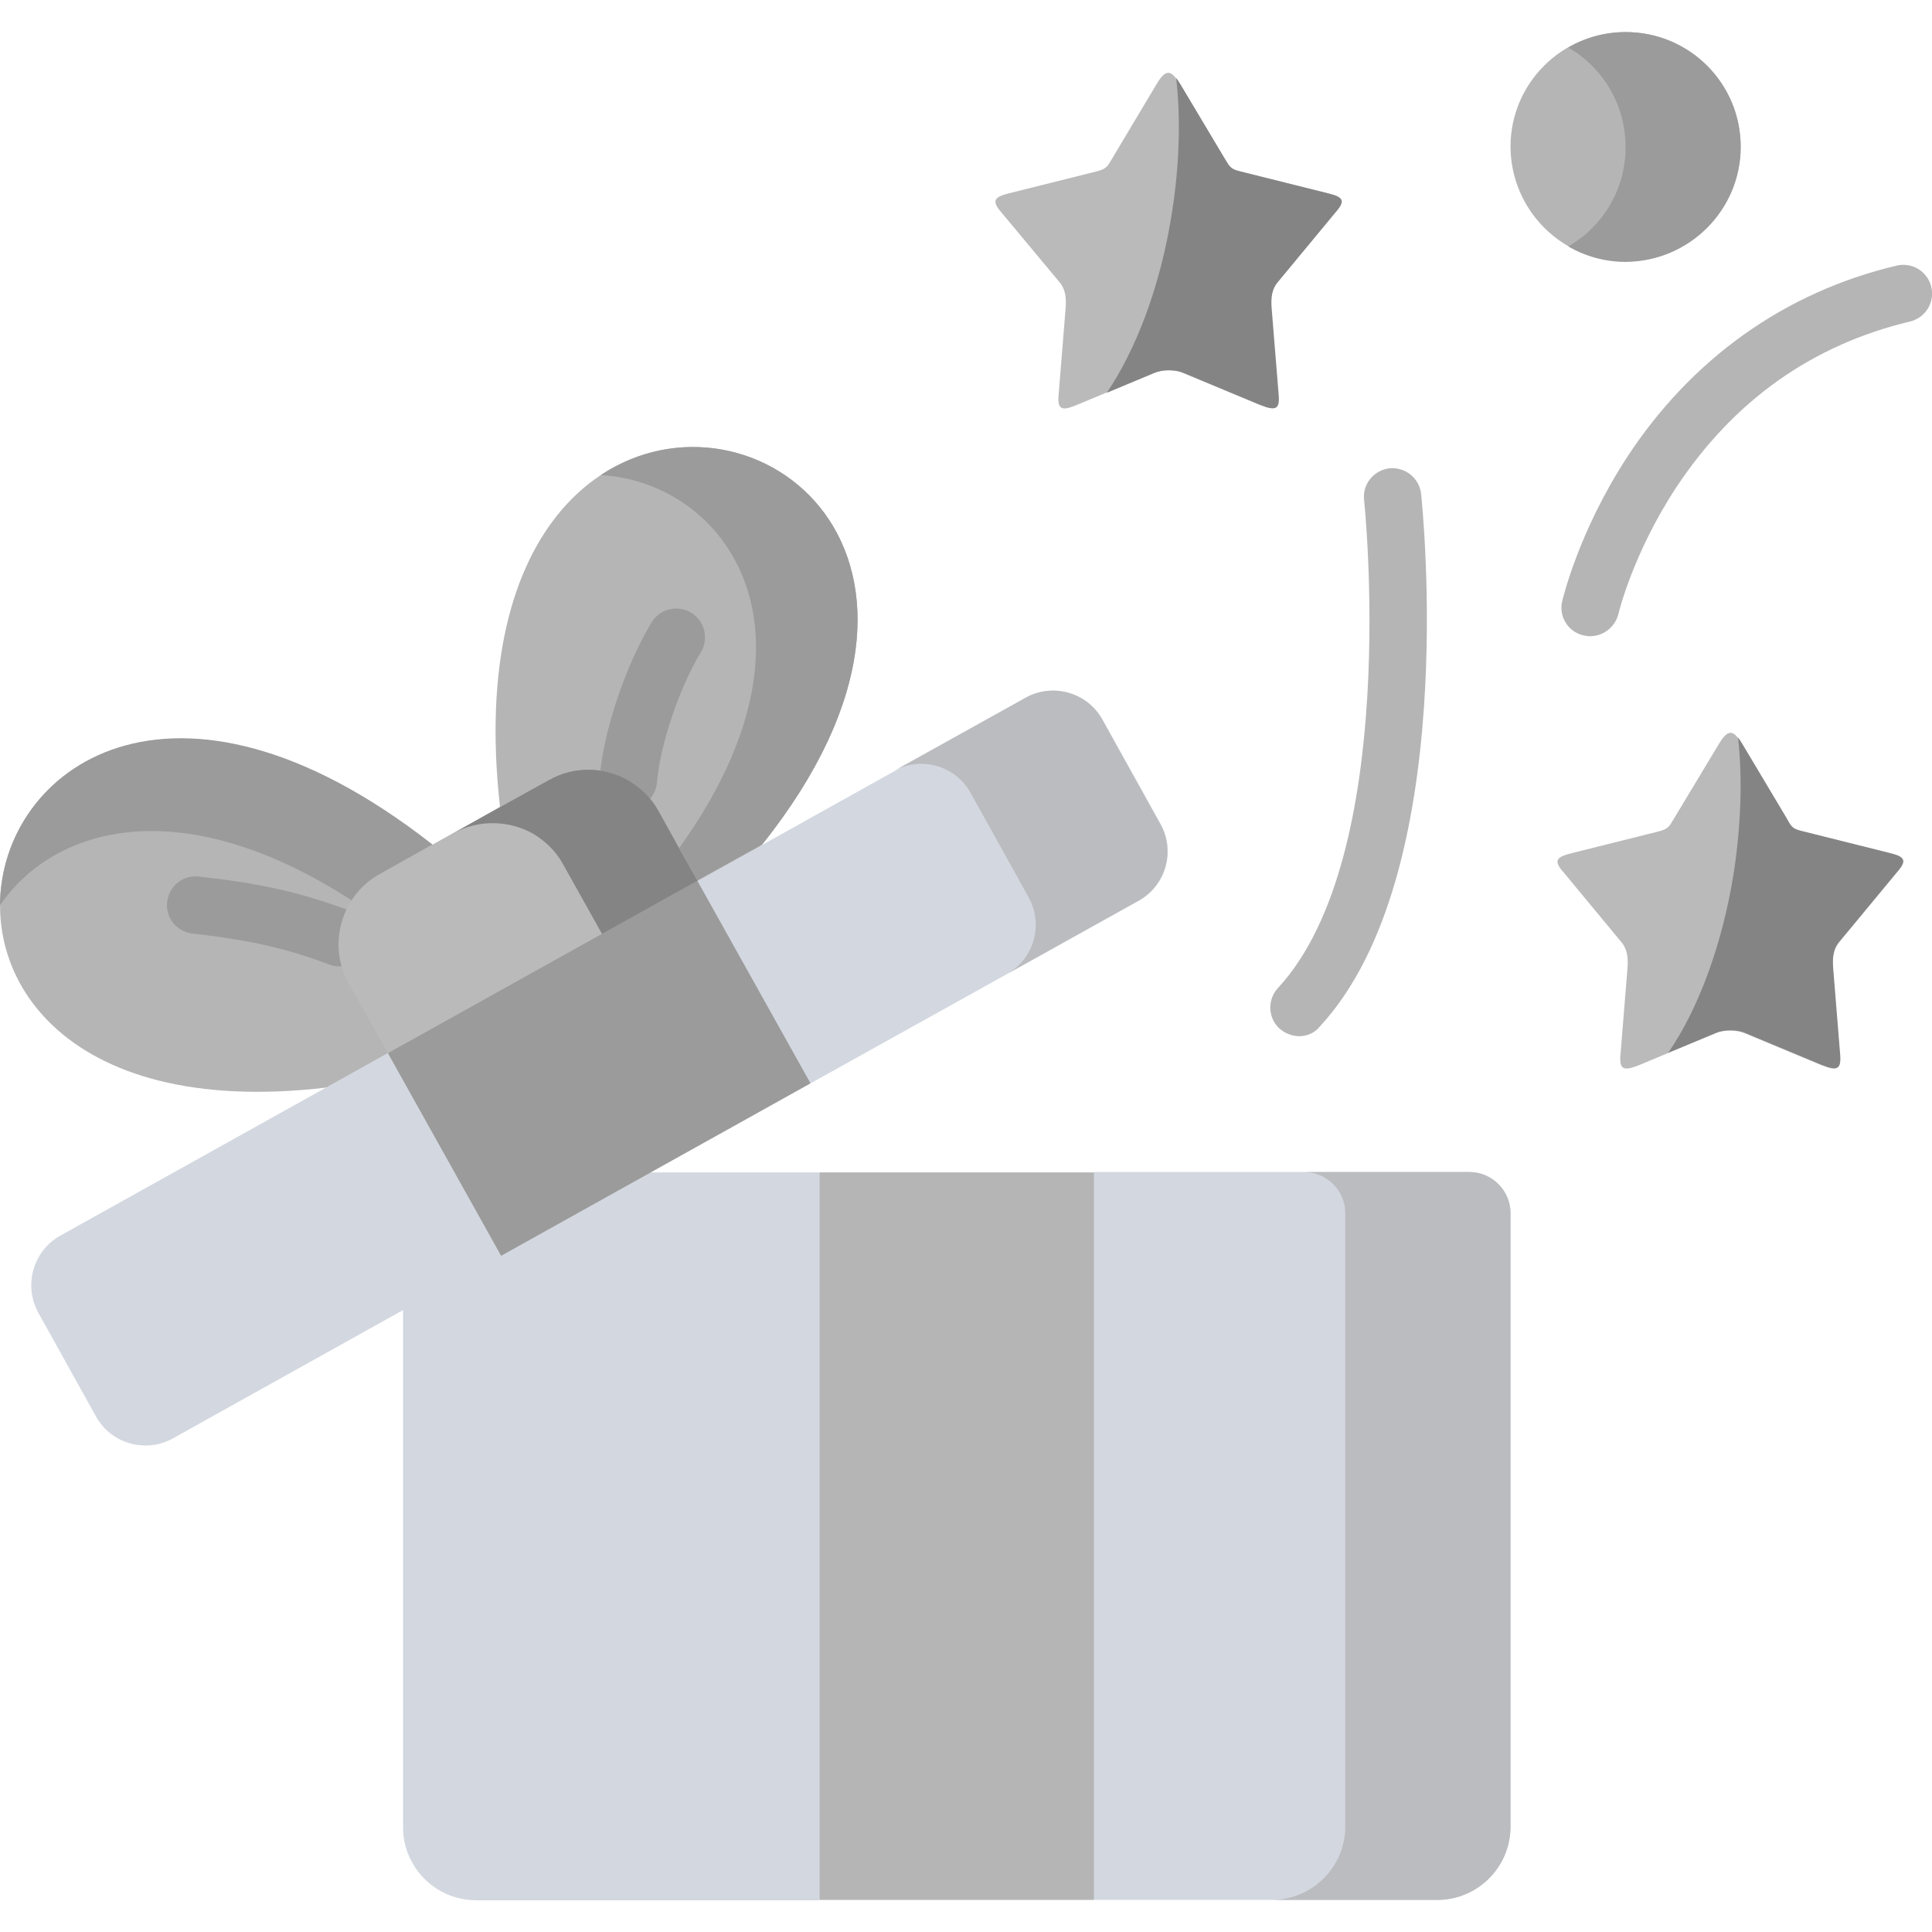 <?xml version="1.0" encoding="utf-8"?>
<!-- Generator: Adobe Illustrator 25.2.0, SVG Export Plug-In . SVG Version: 6.00 Build 0)  -->
<svg version="1.1" id="Layer_1" xmlns:svgjs="http://svgjs.com/svgjs"
	 xmlns="http://www.w3.org/2000/svg" xmlns:xlink="http://www.w3.org/1999/xlink" x="0px" y="0px" viewBox="0 0 512 512"
	 style="enable-background:new 0 0 512 512;" xml:space="preserve">
<style type="text/css">
	.st0{fill-rule:evenodd;clip-rule:evenodd;fill:#B5B5B5;}
	.st1{fill-rule:evenodd;clip-rule:evenodd;fill:#D3D8E0;}
	.st2{fill-rule:evenodd;clip-rule:evenodd;fill:#9B9B9B;}
	.st3{fill-rule:evenodd;clip-rule:evenodd;fill:#BBBCBF;}
	.st4{fill:#9B9B9B;}
	.st5{fill:#B5B5B5;}
	.st6{fill-rule:evenodd;clip-rule:evenodd;fill:#BABABA;}
	.st7{fill-rule:evenodd;clip-rule:evenodd;fill:#848484;}
</style>
<g>
	<g>
		<g>
			<path class="st0" d="M430.8,69.3c16.8,0,30.5-13.6,30.5-30.4c0-16.8-13.6-30.4-30.5-30.4s-30.5,13.6-30.5,30.4
				C400.4,55.7,414,69.3,430.8,69.3z"/>
		</g>
		<g>
			<path class="st0" d="M150,278.2l-35.4-54.3c-120.9-94.6-169.8,81.1-28,64.3L150,278.2z"/>
		</g>
		<g>
			<path class="st0" d="M202,223.8c88.8-111.6-86.5-162.5-69.5-10l29.6,50.9L202,223.8z"/>
		</g>
		<g>
			<path class="st1" d="M217.2,503.5l21.9-99l-21.9-93.8h-44.7l-54.7-4.7l-11,41.3v136.9c0,10.7,8.7,19.4,19.4,19.4H217.2z"/>
		</g>
		<g>
			<path class="st1" d="M400.3,484.1V357.8v-36.3c0-6-4.9-10.9-10.9-10.9h-99.5l-26,96.5l26,96.4h90.9
				C391.5,503.5,400.3,494.8,400.3,484.1z"/>
		</g>
		<g>
			<path class="st2" d="M202,223.8c61-76.6-2.5-124.6-42.8-97.9c33.2,1.9,62,41.6,20.8,98.8l4.8,8.6L202,223.8z"/>
		</g>
		<g>
			<path class="st2" d="M114.6,223.8c-69-54-114.5-20-114.6,16.1c14.3-20.8,47.8-30.6,93.2-1.3c1.8-2.8,4.3-5.3,7.5-7L114.6,223.8z"
				/>
		</g>
		<g>
			<path class="st0" d="M217.2,310.7h72.7v192.8h-72.7V310.7z"/>
		</g>
		<g>
			<path class="st3" d="M400.3,357.8v-36.3c0-6-4.9-10.9-10.9-10.9h-43.8c6,0,10.9,4.9,10.9,10.9v36.3v126.3
				c0,10.7-8.8,19.4-19.5,19.4h43.9c10.7,0,19.4-8.7,19.4-19.4L400.3,357.8L400.3,357.8z"/>
		</g>
		<g>
			<path class="st4" d="M89.9,256.1c-0.9,0-1.7-0.1-2.6-0.5c-10.9-4-19.6-6.3-36.3-8.2c-4.2-0.5-7.2-4.2-6.7-8.4
				c0.5-4.2,4.2-7.2,8.4-6.7c16.2,1.8,26.3,4,39.9,9c3.9,1.4,6,5.8,4.6,9.8C95.9,254.1,93,256.1,89.9,256.1z"/>
		</g>
		<g>
			<path class="st4" d="M166.5,214.4c-0.2,0-0.4,0-0.6,0c-4.2-0.3-7.3-4-7-8.2c1-12.4,6.8-29.7,13.8-41.3c2.2-3.6,6.9-4.7,10.5-2.5
				c3.6,2.2,4.7,6.9,2.5,10.5c-5.7,9.4-10.8,24.6-11.6,34.5C173.7,211.4,170.4,214.4,166.5,214.4L166.5,214.4z"/>
		</g>
		<g>
			<path class="st5" d="M344.3,274.6c-1.8,0-3.7-0.7-5.2-2c-3.1-2.8-3.3-7.7-0.4-10.8c32.6-35.3,22.9-128.3,22.8-129.3
				c-0.5-4.2,2.6-7.9,6.7-8.4c4.2-0.4,7.9,2.6,8.4,6.7c0.4,4.1,10.5,100.9-26.8,141.2C348.4,273.8,346.3,274.6,344.3,274.6
				L344.3,274.6z"/>
		</g>
		<g>
			<path class="st5" d="M421.4,168.6c-0.6,0-1.1-0.1-1.7-0.2c-4.1-0.9-6.7-5-5.7-9.1c0.2-0.7,4.3-18.3,17.1-38
				c17.1-26.2,41.9-43.9,71.5-50.9c4.1-1,8.2,1.5,9.2,5.6s-1.5,8.2-5.6,9.2c-26,6.2-46.8,21-62,44c-11.5,17.5-15.3,33.4-15.3,33.5
				C428,166.2,424.9,168.6,421.4,168.6L421.4,168.6z"/>
		</g>
		<g>
			<path class="st6" d="M338.5,74.8l14.9-18c3.1-3.5,2.9-4.5-1.7-5.6l-23.2-5.8c-2.6-0.6-2.8-1.4-4.1-3.5l-11.7-19.6
				c-2.4-4-3.8-4-6.2,0l-11.7,19.6c-1.3,2.1-1.4,2.8-4.1,3.5l-23.2,5.8c-4.5,1.1-4.7,2.2-1.7,5.6l15,18c1.6,1.9,1.8,4.2,1.6,6.9
				l-1.8,22.2c-0.5,4.6,0.5,5.2,4.8,3.4l20.4-8.5c2.1-0.9,5.5-0.9,7.6,0l20.4,8.5c4.3,1.7,5.3,1.2,4.8-3.4l-1.8-22.2
				C336.7,78.9,336.9,76.7,338.5,74.8L338.5,74.8z"/>
		</g>
		<g>
			<path class="st7" d="M310.6,56.2c-3,19.5-9.5,36.4-17.3,47.9l12.7-5.3c2.1-0.9,5.5-0.9,7.6,0l20.4,8.5c4.3,1.7,5.3,1.2,4.8-3.4
				l-1.8-22.2c-0.2-2.7,0-5,1.6-6.9l14.9-18c3.1-3.5,2.9-4.5-1.7-5.6l-23.2-5.8c-2.6-0.6-2.8-1.4-4.1-3.5l-11.7-19.6
				c-0.4-0.6-0.7-1.2-1.1-1.6C312.9,31.4,312.6,43.5,310.6,56.2L310.6,56.2z"/>
		</g>
		<g>
			<path class="st6" d="M487.4,249.7l14.9-18c3.1-3.5,2.9-4.5-1.7-5.6l-23.2-5.8c-2.6-0.6-2.8-1.4-4-3.5l-11.7-19.6
				c-2.4-4-3.8-4-6.2,0l-11.8,19.6c-1.3,2.1-1.4,2.8-4,3.5l-23.2,5.8c-4.5,1.1-4.8,2.2-1.7,5.6l14.9,18c1.6,1.9,1.8,4.2,1.6,6.9
				l-1.8,22.2c-0.5,4.6,0.5,5.2,4.8,3.5l20.4-8.5c2.1-0.9,5.5-0.9,7.6,0l20.4,8.5c4.3,1.7,5.3,1.2,4.8-3.5l-1.8-22.2
				C485.6,253.8,485.8,251.6,487.4,249.7L487.4,249.7z"/>
		</g>
		<g>
			<path class="st7" d="M459.5,231.1c-3.1,19.5-9.5,36.4-17.4,47.9l12.7-5.3c2.1-0.9,5.5-0.9,7.6,0l20.4,8.5
				c4.3,1.7,5.3,1.2,4.8-3.5l-1.8-22.2c-0.2-2.7,0-5,1.6-6.9l14.9-18c3.1-3.5,2.9-4.5-1.7-5.6l-23.2-5.8c-2.6-0.6-2.8-1.4-4-3.5
				l-11.7-19.6c-0.4-0.6-0.7-1.2-1.1-1.6C461.8,206.2,461.4,218.4,459.5,231.1L459.5,231.1z"/>
		</g>
		<g>
			<path class="st2" d="M461.3,38.9c0-16.8-13.6-30.4-30.5-30.4c-5.5,0-10.7,1.5-15.2,4.1c9.1,5.2,15.2,15.1,15.2,26.4
				c0,11.2-6.1,21.1-15.2,26.3c4.5,2.6,9.7,4.1,15.2,4.1C447.6,69.3,461.3,55.7,461.3,38.9z"/>
		</g>
		<g>
			<path class="st6" d="M102.8,279.1l49.7-9.4l32.3-36.2l-10.4-18.6c-1.9-3.5-4.8-6.2-8-8.1c-6.3-3.6-14.2-3.9-21-0.1l-13,7.2
				l-17.9,10l-13.9,7.8c-6.4,3.6-10.3,10-10.8,16.9c-0.4,4,0.5,8.2,2.6,12L102.8,279.1z"/>
		</g>
		<g>
			<path class="st1" d="M214.8,287.1l87-48.4c7.2-4,9.8-13.1,5.8-20.3l-15.4-27.7c-4-7.2-13.1-9.8-20.3-5.8L202,223.9l-17.2,9.6
				v36.2L214.8,287.1z"/>
		</g>
		<g>
			<path class="st1" d="M45.8,381.2l87-48.5l2.5-36.2l-32.4-17.5l-16.3,9.1l-70.7,39.4c-7.1,4-9.7,13.1-5.8,20.3l15.4,27.7
				C29.5,382.6,38.6,385.2,45.8,381.2L45.8,381.2z"/>
		</g>
		<g>
			<path class="st7" d="M180,224.8l-5.5-9.9c-1.9-3.5-4.8-6.2-8-8.1c-6.3-3.6-14.2-3.9-21-0.1l-13,7.2l-12.3,6.9
				c6.7-3.7,14.7-3.4,21,0.1c3.2,1.9,6.1,4.6,8,8.1l10.4,18.6l25.3-14.1L180,224.8z"/>
		</g>
		<g>
			<path class="st3" d="M301.7,238.7c7.2-4,9.8-13.1,5.8-20.3l-15.4-27.7c-4-7.2-13.1-9.8-20.3-5.8l-34.9,19.4
				c7.2-4,16.3-1.4,20.3,5.8l15.4,27.7c4,7.2,1.4,16.3-5.7,20.3L301.7,238.7z"/>
		</g>
		<g>
			<path class="st2" d="M214.8,287.1l-30-53.7l-82,45.7l30,53.7C160.2,317.5,187.4,302.4,214.8,287.1z"/>
		</g>
	</g>
</g>
</svg>
